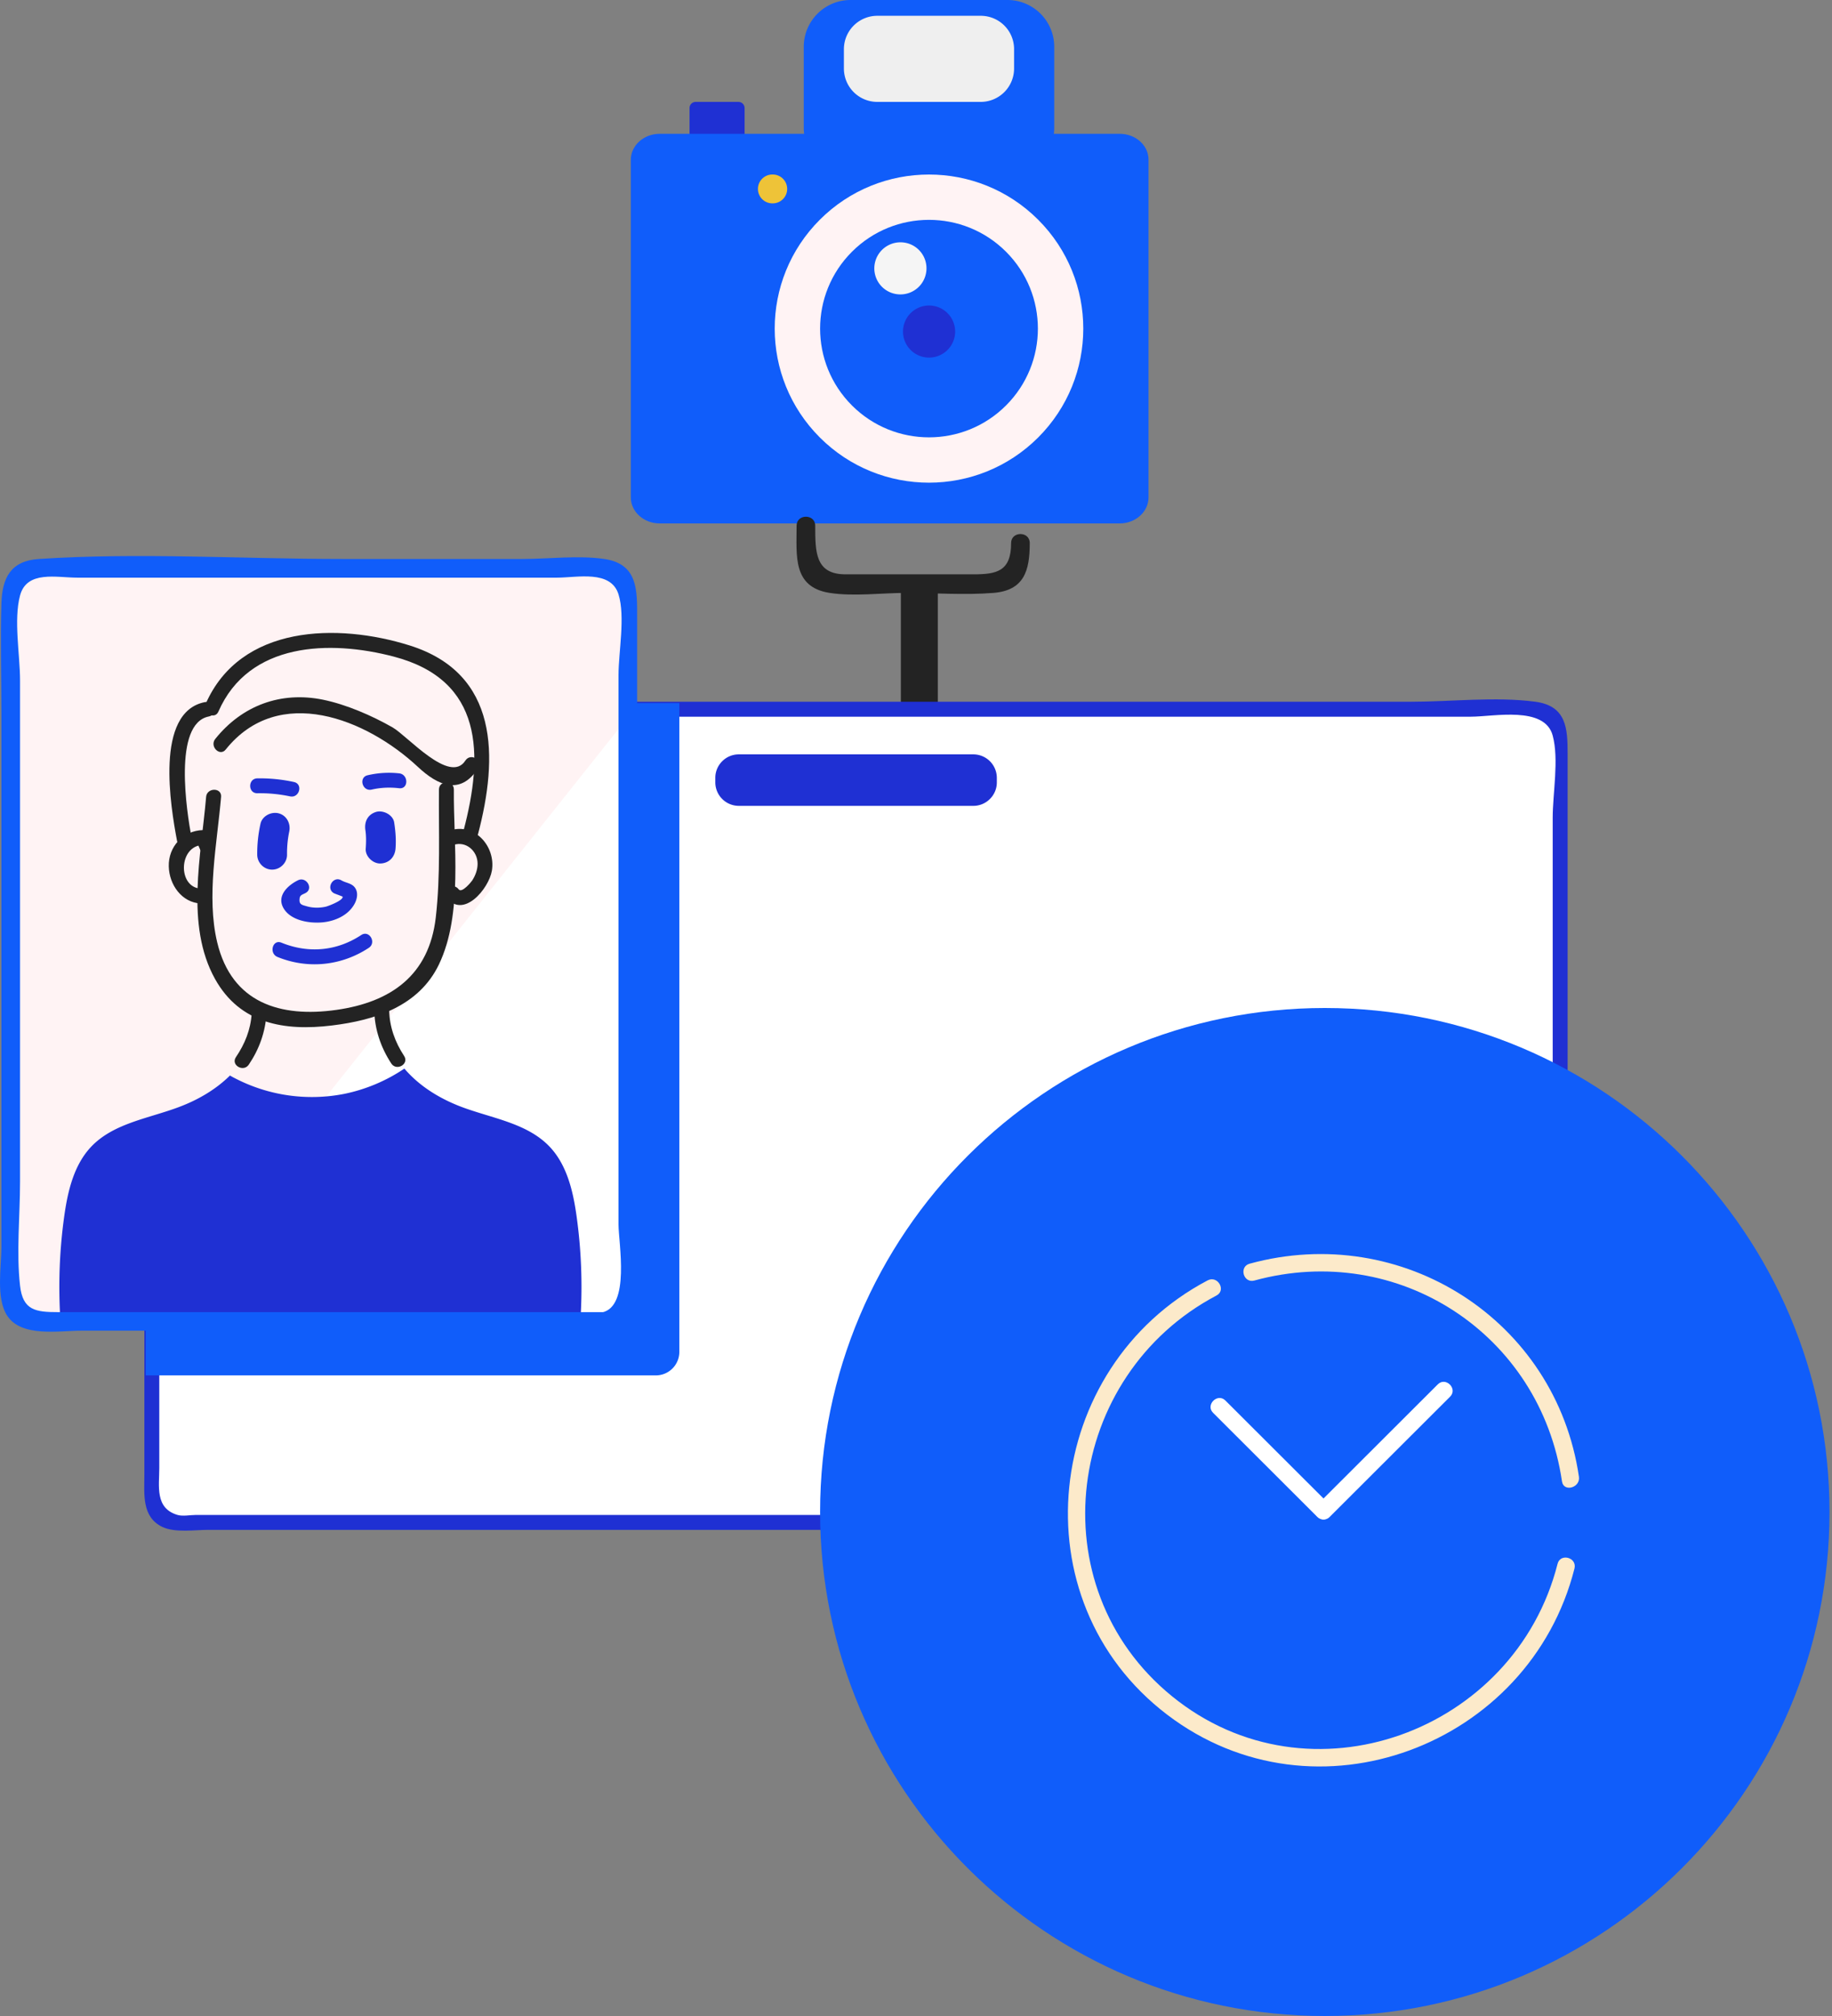 <svg width="200" height="220" fill="none" xmlns="http://www.w3.org/2000/svg"><rect width="100%" height="100%" fill="#808080" stroke="none"/><path d="M81.287 11.792a.669.669 0 0 0-.673-.67H75.95a.669.669 0 0 0-.673.67v6.58c0 .373.3.671.673.671h4.665a.669.669 0 0 0 .673-.67v-6.58Z" fill="#1F30D3"/><path d="M109.977 0H92.859a5.112 5.112 0 0 0-5.114 5.105v8.833a5.111 5.111 0 0 0 5.114 5.105h17.118a5.111 5.111 0 0 0 5.114-5.104V5.104A5.106 5.106 0 0 0 109.977 0Z" fill="#105DFA"/><path d="M122.239 14.602H72.022c-1.744 0-3.155 1.276-3.155 2.842v36.835c0 1.566 1.411 2.842 3.155 2.842h50.209c1.743 0 3.154-1.276 3.154-2.842V17.436c.009-1.566-1.402-2.834-3.146-2.834Z" fill="#105DFA"/><path d="M113.329 47.749c6.578-6.567 6.578-17.213 0-23.779-6.578-6.566-17.243-6.566-23.82 0-6.579 6.566-6.579 17.212 0 23.779 6.577 6.566 17.242 6.566 23.82 0Z" fill="#FFF3F4"/><path d="M109.825 44.25c4.642-4.634 4.642-12.147 0-16.782-4.643-4.634-12.17-4.634-16.813 0-4.642 4.635-4.642 12.148 0 16.782 4.643 4.635 12.17 4.635 16.813 0Z" fill="#105DFA"/><path d="M104.274 36.18a2.844 2.844 0 0 1-2.847 2.843 2.844 2.844 0 0 1-2.848-2.843 2.85 2.85 0 0 1 2.848-2.842 2.85 2.85 0 0 1 2.847 2.843Z" fill="#1F30D3"/><path d="M101.144 29.286a2.844 2.844 0 0 1-2.847 2.842 2.844 2.844 0 0 1-2.848-2.842 2.85 2.85 0 0 1 2.848-2.843 2.834 2.834 0 0 1 2.847 2.843Z" fill="#F5F5F5"/><path d="M85.936 20.618c0 .87-.706 1.574-1.577 1.574a1.575 1.575 0 1 1 0-3.149c.871 0 1.577.705 1.577 1.575Z" fill="#EEC338"/><path d="M107.064 1.724H95.773a3.646 3.646 0 0 0-3.644 3.638v2.121a3.646 3.646 0 0 0 3.644 3.638h11.291a3.646 3.646 0 0 0 3.644-3.638V5.362a3.635 3.635 0 0 0-3.644-3.638Z" fill="#EFEFEF"/><path d="M98.347 64.779v59.259c0 2.594 4.034 2.602 4.034 0v-59.26c0-2.593-4.034-2.593-4.034 0Z" fill="#232323"/><path d="M110.384 59.26c0 3.09-1.577 3.414-4.101 3.414H92.295c-3.305 0-3.296-2.461-3.296-5.304 0-1.31-2.034-1.31-2.034 0 0 3.298-.449 6.704 3.62 7.334 2.631.406 5.645 0 8.301 0 3.146 0 6.417.249 9.555 0 3.388-.273 3.977-2.453 3.977-5.444 0-1.31-2.034-1.31-2.034 0Z" fill="#232323"/><path d="M65.978 144.208H3.723a2.566 2.566 0 0 1-2.557-2.552V64.571c0-1.4 1.154-2.552 2.557-2.552h62.255a2.566 2.566 0 0 1 2.557 2.552v77.076a2.568 2.568 0 0 1-2.557 2.561Z" fill="#FFF3F4"/><path d="M69.241 77.4h98.533a2.567 2.567 0 0 1 2.557 2.552v83.639a2.567 2.567 0 0 1-2.557 2.553H19.14a2.567 2.567 0 0 1-2.557-2.553V143.57" fill="#fff"/><path d="M69.24 78.211h91.345c2.466 0 8.053-1.218 8.924 2.064.698 2.594 0 6.306 0 8.966v72.063c0 2.163-.29 3.58-2.681 4.019-2.333.431-5.164 0-7.53 0H21.365c-.581 0-1.412.166-1.976 0-2.499-.729-2-3.157-2-5.13v-16.631c0-1.044-1.628-1.044-1.628 0v17.394c0 2.088-.307 4.591 1.968 5.676 1.386.655 3.56.315 5.014.315H165.3c2.084 0 4.525.282 5.563-2.063.913-2.072.273-5.436.273-7.574V82.23c0-2.726-.116-5.195-3.519-5.651-4.351-.58-9.174 0-13.549 0H69.233c-1.038.008-1.038 1.632.008 1.632Z" fill="#1F30D3"/><path d="m69.24 76.728-.713.895v64.033c0 1.4-1.154 2.552-2.557 2.552H15.91v5.884h55.697a2.567 2.567 0 0 0 2.556-2.553V76.728h-4.922Z" fill="#105DFA"/><path d="M62.948 132.739c-.382-2.751-1.054-5.635-2.98-7.64-2.45-2.545-6.26-3.058-9.572-4.301-2.366-.895-4.591-2.246-6.235-4.169l-.017-.016a18.301 18.301 0 0 1-6.566 2.759 18.244 18.244 0 0 1-11.93-1.707 6.709 6.709 0 0 1-.54-.298c-1.552 1.533-3.495 2.66-5.545 3.431-3.304 1.251-7.123 1.756-9.572 4.301-1.926 2.005-2.598 4.889-2.98 7.64a55.86 55.86 0 0 0-.44 10.922h56.817a55.89 55.89 0 0 0-.44-10.922Z" fill="#1F30D3"/><path d="M65.978 143.189H6.355c-2.44 0-3.869-.174-4.167-2.892-.416-3.671 0-7.624 0-11.32V74.234c0-2.735-.714-6.588 0-9.248.738-2.768 4.01-1.948 6.226-1.948h52.409c2.183 0 5.86-.878 6.7 1.823.755 2.428 0 6.298 0 8.817v59.956c0 1.989 1.311 8.958-1.81 9.588-1.287.257-.74 2.221.54 1.956 3.693-.746 3.303-3.937 3.303-6.845V67.356c0-2.892.116-5.818-3.586-6.356-2.856-.415-6.077 0-8.958 0H37.33c-10.95 0-22.166-.721-33.091 0-3.063.199-3.993 2.055-4.084 4.806-.125 4.01 0 8.055 0 12.066v58.215c0 2.13-.615 5.552.614 7.466 1.552 2.42 5.678 1.658 8.119 1.658h57.091c1.312.008 1.312-2.022 0-2.022Z" fill="#105DFA"/><path d="M22.502 86.962c-.532 6.332-2.292 13.997.97 19.864 2.732 4.906 7.58 5.718 12.777 5.08 4.699-.572 9.472-2.097 11.664-6.646 2.657-5.528 1.577-13.176 1.636-19.101.008-1.044-1.62-1.044-1.628 0-.041 4.615.183 9.38-.348 13.971-.73 6.298-4.89 9.232-10.85 10.077-6.086.862-11.416-.729-13.01-7.367-1.203-5.022-.008-10.798.424-15.886.083-1.027-1.544-1.027-1.636.008Z" fill="#232323"/><path d="M49.524 92.2c1.361-.448 2.623.68 2.615 2.063 0 .646-.24 1.284-.59 1.823-.082.124-1.128 1.434-1.477.961-.614-.828-2.034-.024-1.403.82 1.876 2.528 4.699-.878 5.03-2.85.44-2.627-1.859-5.279-4.607-4.384-.988.324-.564 1.898.432 1.567ZM23.249 91.893c-.133-.298-.258-.605-.39-.903-.108-.249-.449-.406-.706-.406-2.159.058-3.786 1.806-3.728 3.97.05 1.988 1.403 3.935 3.495 4.043 1.046.05 1.046-1.574 0-1.624-2.548-.133-2.44-4.682.241-4.765-.232-.133-.465-.265-.706-.406.133.298.258.605.39.903.407.962 1.81.141 1.404-.812Z" fill="#232323"/><path d="M32.514 96.07c-1.146.572-2.374 1.748-1.52 3.107.823 1.31 2.832 1.608 4.235 1.475 1.353-.132 2.789-.762 3.47-2.005.29-.53.431-1.227.066-1.757-.357-.522-.988-.522-1.494-.82-.905-.53-1.727.878-.822 1.4.1.058.955.357.955.382.091.414-1.636 1.052-1.843 1.093-.673.15-1.42.15-2.084-.05-.49-.14-.805-.182-.78-.72.024-.498.215-.498.639-.713.938-.464.108-1.865-.822-1.392ZM30.297 104.431c3.312 1.351 6.982.97 9.962-.994.872-.572.058-1.981-.822-1.401-2.665 1.757-5.753 2.039-8.708.837-.972-.406-1.395 1.169-.432 1.558ZM39.894 90.617c.033.207.058.522.067.87.008.373-.009.746-.034 1.119-.066.853.797 1.665 1.627 1.624.938-.041 1.553-.713 1.627-1.624.075-.962 0-1.898-.149-2.86-.133-.844-1.237-1.383-2-1.134-.922.298-1.28 1.102-1.138 2.005ZM28.438 89.896a14.948 14.948 0 0 0-.357 3.381c.008.879.738 1.624 1.627 1.624.88 0 1.635-.745 1.627-1.624-.009-.853.066-1.682.24-2.52.183-.853-.257-1.756-1.137-1.996-.805-.224-1.81.273-2 1.135ZM40.574 86.167c.997-.232 1.993-.265 3.006-.15 1.037.117 1.029-1.507 0-1.623a10.247 10.247 0 0 0-3.446.207c-1.012.232-.58 1.798.44 1.566ZM32.09 85.338a17.46 17.46 0 0 0-3.993-.398c-1.046.017-1.046 1.641 0 1.624a16.074 16.074 0 0 1 3.561.34c1.022.224 1.462-1.342.432-1.566Z" fill="#1F30D3"/><path d="M24.644 81.791c5.77-7.2 15.358-3.356 20.987 1.906 2.158 2.014 4.624 3.158 6.575.125.565-.879-.838-1.7-1.403-.82-1.694 2.635-6.326-2.702-7.945-3.622-2.25-1.285-5.055-2.503-7.604-3.025-4.6-.936-8.825.63-11.755 4.284-.648.813.498 1.965 1.145 1.152Z" fill="#232323"/><path d="M23.847 77.648C27.16 70.065 36.01 69.817 43 71.656c9.788 2.578 9.796 10.674 7.605 18.986-.266 1.01 1.303 1.442 1.569.43 2.233-8.46 2.3-17.568-7.447-20.634-7.862-2.47-18.488-2.279-22.282 6.39-.415.953.988 1.781 1.403.82Z" fill="#232323"/><path d="M22.369 76.62c-5.52 1.078-3.736 11.445-3.038 15.165.19 1.028 1.76.589 1.569-.43-.498-2.685-2.05-12.398 1.9-13.168 1.03-.2.59-1.765-.431-1.567ZM27.475 110.605c-.108 1.748-.74 3.315-1.719 4.757-.59.87.822 1.682 1.403.82 1.138-1.682 1.81-3.555 1.935-5.577.074-1.044-1.553-1.044-1.62 0ZM44.12 115.237c-1.004-1.533-1.602-3.19-1.635-5.038-.017-1.044-1.644-1.044-1.627 0 .033 2.113.705 4.094 1.86 5.859.572.87 1.975.058 1.402-.821Z" fill="#232323"/><path d="M106.267 87.94h-25.62a2.567 2.567 0 0 1-2.556-2.552v-.514c0-1.4 1.154-2.552 2.557-2.552h25.619a2.567 2.567 0 0 1 2.557 2.552v.514c0 1.4-1.154 2.552-2.557 2.552Z" fill="#1F30D3"/><path d="M144.629 220c30.43 0 55.099-24.624 55.099-55s-24.669-55-55.099-55c-30.43 0-55.099 24.624-55.099 55s24.669 55 55.099 55Z" fill="#105DFA"/><path d="M136.933 139.742c15.724-4.301 31.231 5.842 33.589 21.918.174 1.21 2.026.696 1.851-.505-2.507-17.121-19.318-27.803-35.946-23.253-1.196.323-.689 2.163.506 1.84ZM170.041 170.651c-4.641 18.331-27.089 26.676-42.107 14.444-14.744-12.015-11.606-35.036 4.873-43.721 1.088-.572.125-2.229-.971-1.649-17.949 9.463-20.862 34.871-4.417 47.392 16.172 12.315 39.567 3.39 44.465-15.943.307-1.21-1.536-1.716-1.843-.523Z" fill="#FCEACA"/><path d="m145.16 164.196-11.382-11.361c-.863-.862-2.208.48-1.345 1.342l11.382 11.361c.872.862 2.217-.48 1.345-1.342Z" fill="#fff"/><path d="m145.16 165.539 13.15-13.127c.863-.862-.481-2.204-1.345-1.342l-13.15 13.126c-.863.862.482 2.204 1.345 1.343Z" fill="#fff"/></svg>